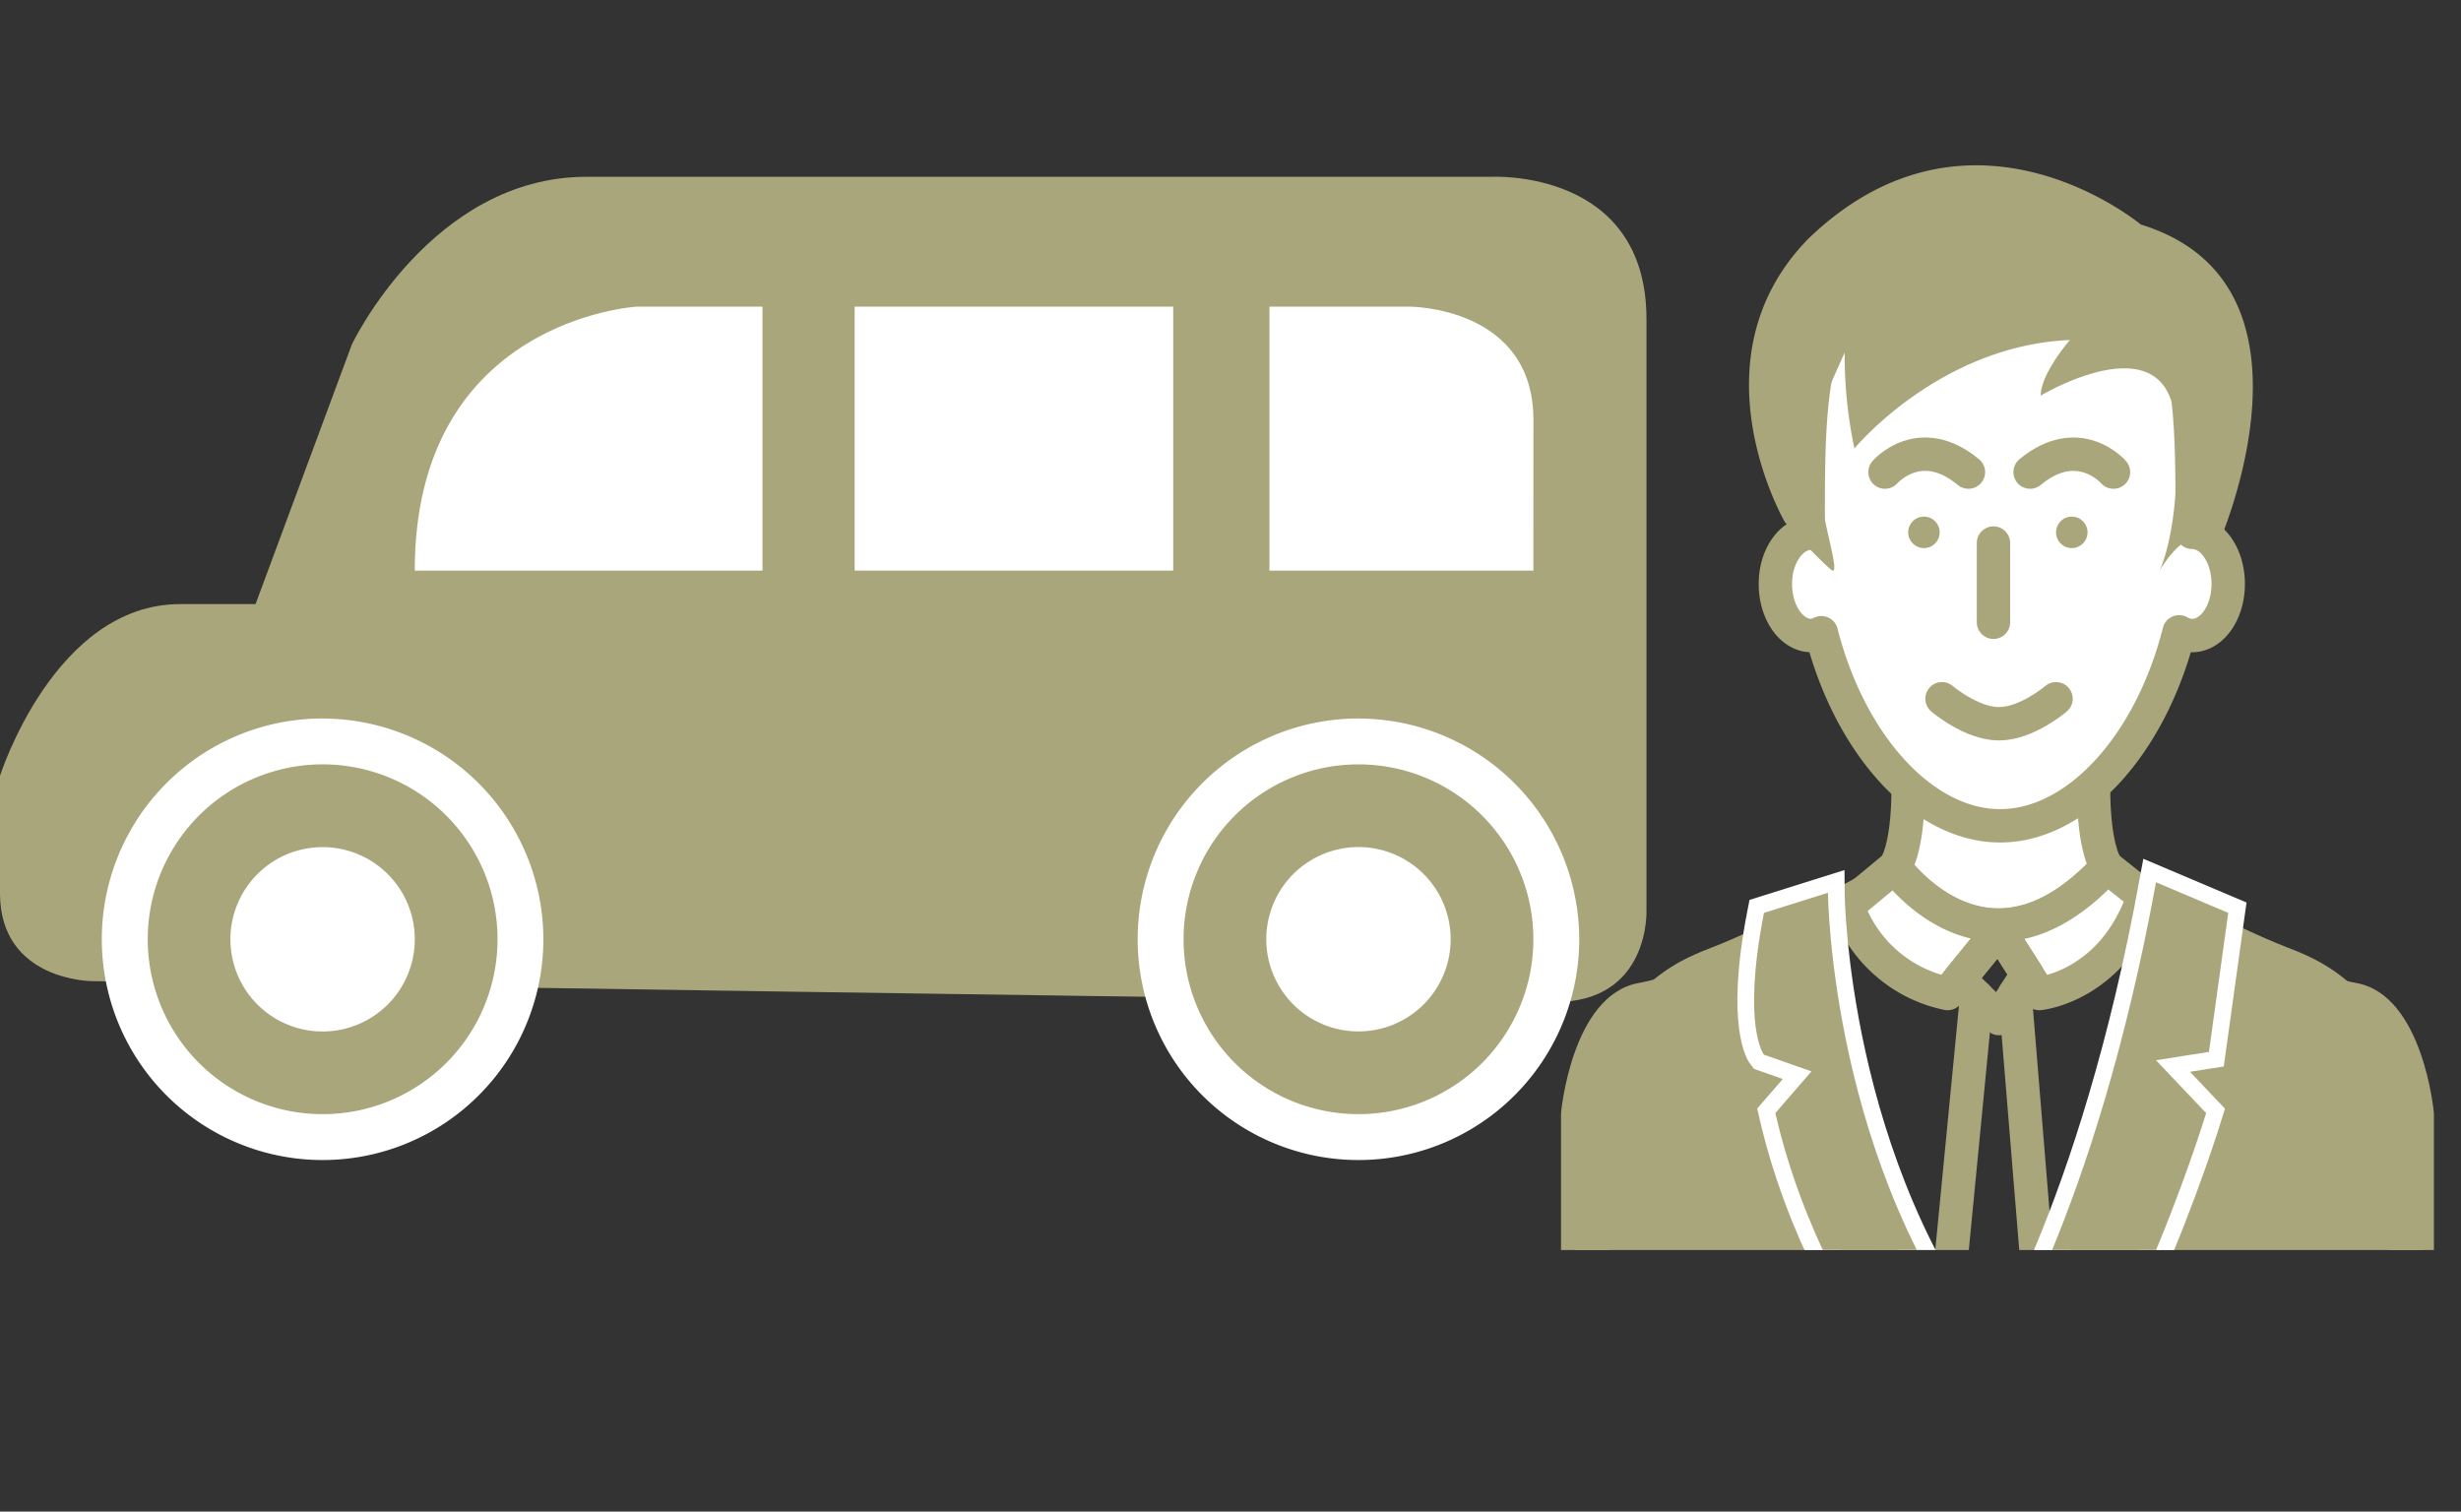 <svg xmlns="http://www.w3.org/2000/svg" xmlns:xlink="http://www.w3.org/1999/xlink" viewBox="0 0 183.232 112.548"><rect x="0" y="0" width="183.232" height="112.548" fill="#333333" stroke="none"/><defs><clipPath id="a"><rect x="112.343" y="10.926" width="71.122" height="82.147" style="fill:none"/></clipPath></defs><rect x="0.232" width="183" height="104" style="fill:none"/><path d="M6.862,73.052S0,73.052,0,66.5V57.768S4.055,44.979,13.413,44.979h5.615L26.2,25.64S32.128,13.163,43.67,13.163h67.376s11.541-.624,11.541,10.605V67.75s.312,6.862-6.862,6.862S6.862,73.052,6.862,73.052Z" style="fill:#aaa67c"/><path d="M30.881,42.484h25.89V22.832H47.413S30.881,23.768,30.881,42.484Z" style="fill:#fff"/><rect x="63.633" y="22.832" width="23.718" height="19.651" style="fill:#fff"/><path d="M114.165,42.484H94.514V22.832h10.455s9.2,0,9.2,8.423Z" style="fill:#fff"/><path d="M24.018,84.663a14.73,14.73,0,1,1,14.73-14.729A14.745,14.745,0,0,1,24.018,84.663Z" style="fill:#aaa67c"/><path d="M24.018,56.912A13.022,13.022,0,1,1,11,69.933,13.022,13.022,0,0,1,24.018,56.912m0-3.416A16.438,16.438,0,1,0,40.456,69.933,16.455,16.455,0,0,0,24.018,53.5Z" style="fill:#fff"/><path d="M17.156,69.933A6.863,6.863,0,1,1,24.018,76.8,6.862,6.862,0,0,1,17.156,69.933Z" style="fill:#fff"/><path d="M101.143,84.663a14.73,14.73,0,1,1,14.73-14.729A14.745,14.745,0,0,1,101.143,84.663Z" style="fill:#aaa67c"/><path d="M101.143,56.912A13.022,13.022,0,1,1,88.122,69.933a13.022,13.022,0,0,1,13.021-13.021m0-3.416a16.438,16.438,0,1,0,16.438,16.437A16.455,16.455,0,0,0,101.143,53.5Z" style="fill:#fff"/><path d="M94.281,69.933a6.863,6.863,0,1,1,6.862,6.863A6.862,6.862,0,0,1,94.281,69.933Z" style="fill:#fff"/><g style="clip-path:url(#a)"><path d="M138.753,66.47s-6.792,3.673-10.83,5.226-10.456,4.555-9.213,24.328V108.24h60.342V96.024c1.242-19.773-5.176-22.776-9.214-24.328s-10.829-5.226-10.829-5.226Z" style="fill:none;stroke:#aaa67c;stroke-linecap:round;stroke-linejoin:round;stroke-width:2.485px"/><path d="M142.072,58.591c0,4.806-1,5.961-1,5.961s6.847,9.732,15.8,0c0,0-1-1.155-1-5.961" style="fill:#fff;stroke:#aaa67c;stroke-linecap:round;stroke-linejoin:round;stroke-width:2.485px"/><path d="M163.215,39.637h0c0-12.066.363-21.848-14.292-21.848s-14.291,9.782-14.291,21.848c0,.024,0,.046,0,.07-1.366.183-2.447,1.773-2.447,3.772,0,2.122,1.2,3.842,2.688,3.842a1.958,1.958,0,0,0,.734-.211c2.135,8.369,7.595,14.376,13.311,14.376,5.732,0,11.2-6.04,13.326-14.443a2,2,0,0,0,.967.278c1.485,0,2.689-1.72,2.689-3.842S164.7,39.637,163.215,39.637Z" style="fill:#fff;stroke:#aaa67c;stroke-linecap:round;stroke-linejoin:round;stroke-width:2.485px"/><path d="M132.893,38.878s2.159,2.439,3.416,3.52-2.485-8.282-.725-12.216l1.76-3.934a33.51,33.51,0,0,0,.725,7.143s6.315-7.661,16.046-8.075c0,0-2.174,2.485-2.174,4.141,0,0,9.466-5.684,10.008,1.967s-1.156,11.06-1.156,11.06,2.4-4.216,4.265-1.8c.012.015.024.046.032.028.2-.459,8.624-19.595-5.695-23.993,0,0-12.676-10.6-24.765,1.065C125.853,26.766,132.893,38.878,132.893,38.878Z" style="fill:#aaa67c"/><line x1="148.422" y1="40.431" x2="148.422" y2="46.332" style="fill:none;stroke:#aaa67c;stroke-linecap:round;stroke-linejoin:round;stroke-width:2.485px"/><path d="M144.591,52.026s2.174,1.863,4.245,1.863,4.244-1.863,4.244-1.863" style="fill:none;stroke:#aaa67c;stroke-linecap:round;stroke-linejoin:round;stroke-width:2.485px"/><circle cx="143.245" cy="39.637" r="1.173" style="fill:#aaa67c"/><circle cx="154.254" cy="39.637" r="1.173" style="fill:#aaa67c"/><path d="M140.346,35.151s2.589-3,6.212,0" style="fill:none;stroke:#aaa67c;stroke-linecap:round;stroke-linejoin:round;stroke-width:2.485px"/><path d="M157.359,35.151s-2.588-3-6.211,0" style="fill:none;stroke:#aaa67c;stroke-linecap:round;stroke-linejoin:round;stroke-width:2.485px"/><path d="M156.866,64.552c-8.948,9.732-15.8,0-15.8,0l-3.5,2.9a10.034,10.034,0,0,0,7.439,6.522l3.831-4.71,3,4.71s5.487-.517,7.764-7.246Z" style="fill:#fff;stroke:#aaa67c;stroke-linecap:round;stroke-linejoin:round;stroke-width:2.485px"/><polygon points="148.836 69.263 145.873 72.906 148.836 75.837 150.931 72.55 148.836 69.263" style="fill:none;stroke:#aaa67c;stroke-linecap:round;stroke-linejoin:round;stroke-width:2.485px"/><polyline points="147.169 74.188 144.419 102.546 145.316 108.24 150.931 108.24 152.355 102.443 150.023 73.973" style="fill:none;stroke:#aaa67c;stroke-linecap:round;stroke-linejoin:round;stroke-width:2.485px"/><line x1="157.359" y1="82.876" x2="166.538" y2="82.876" style="fill:none;stroke:#aaa67c;stroke-linecap:round;stroke-linejoin:round;stroke-width:2.485px"/><path d="M165.252,68.877s5.248,3.388,10.218,4.32,5.745,9.679,5.745,9.679v26.348h-64.99V82.876s.777-8.748,5.746-9.679,10.217-4.32,10.217-4.32l8.158,26.836,7.908,9.628,10.869-22.465,2.826-10.922Z" style="fill:#aaa67c"/><path d="M136.1,66.47s.138,20.547,12.285,35.455c0,0,7.58-11.269,12.139-36.234l5.378,2.278-1.436,10.352-3.942.621,3.735,3.934s-7.129,23.4-15.677,28.159c0,0-12.441-10.973-16.4-28.159l2.689-3.105-3.537-1.243s-1.657-2.07,0-10.559Z" style="fill:#aaa67c;stroke:#fff;stroke-miterlimit:10;stroke-width:2.485px"/><path d="M136.1,66.47s.138,20.547,12.285,35.455c0,0,7.58-11.269,12.139-36.234l5.378,2.278-1.436,10.352-3.942.621,3.735,3.934s-7.129,23.4-15.677,28.159c0,0-12.441-10.973-16.4-28.159l2.689-3.105-3.537-1.243s-1.657-2.07,0-10.559Z" style="fill:#aaa67c"/></g></svg>
